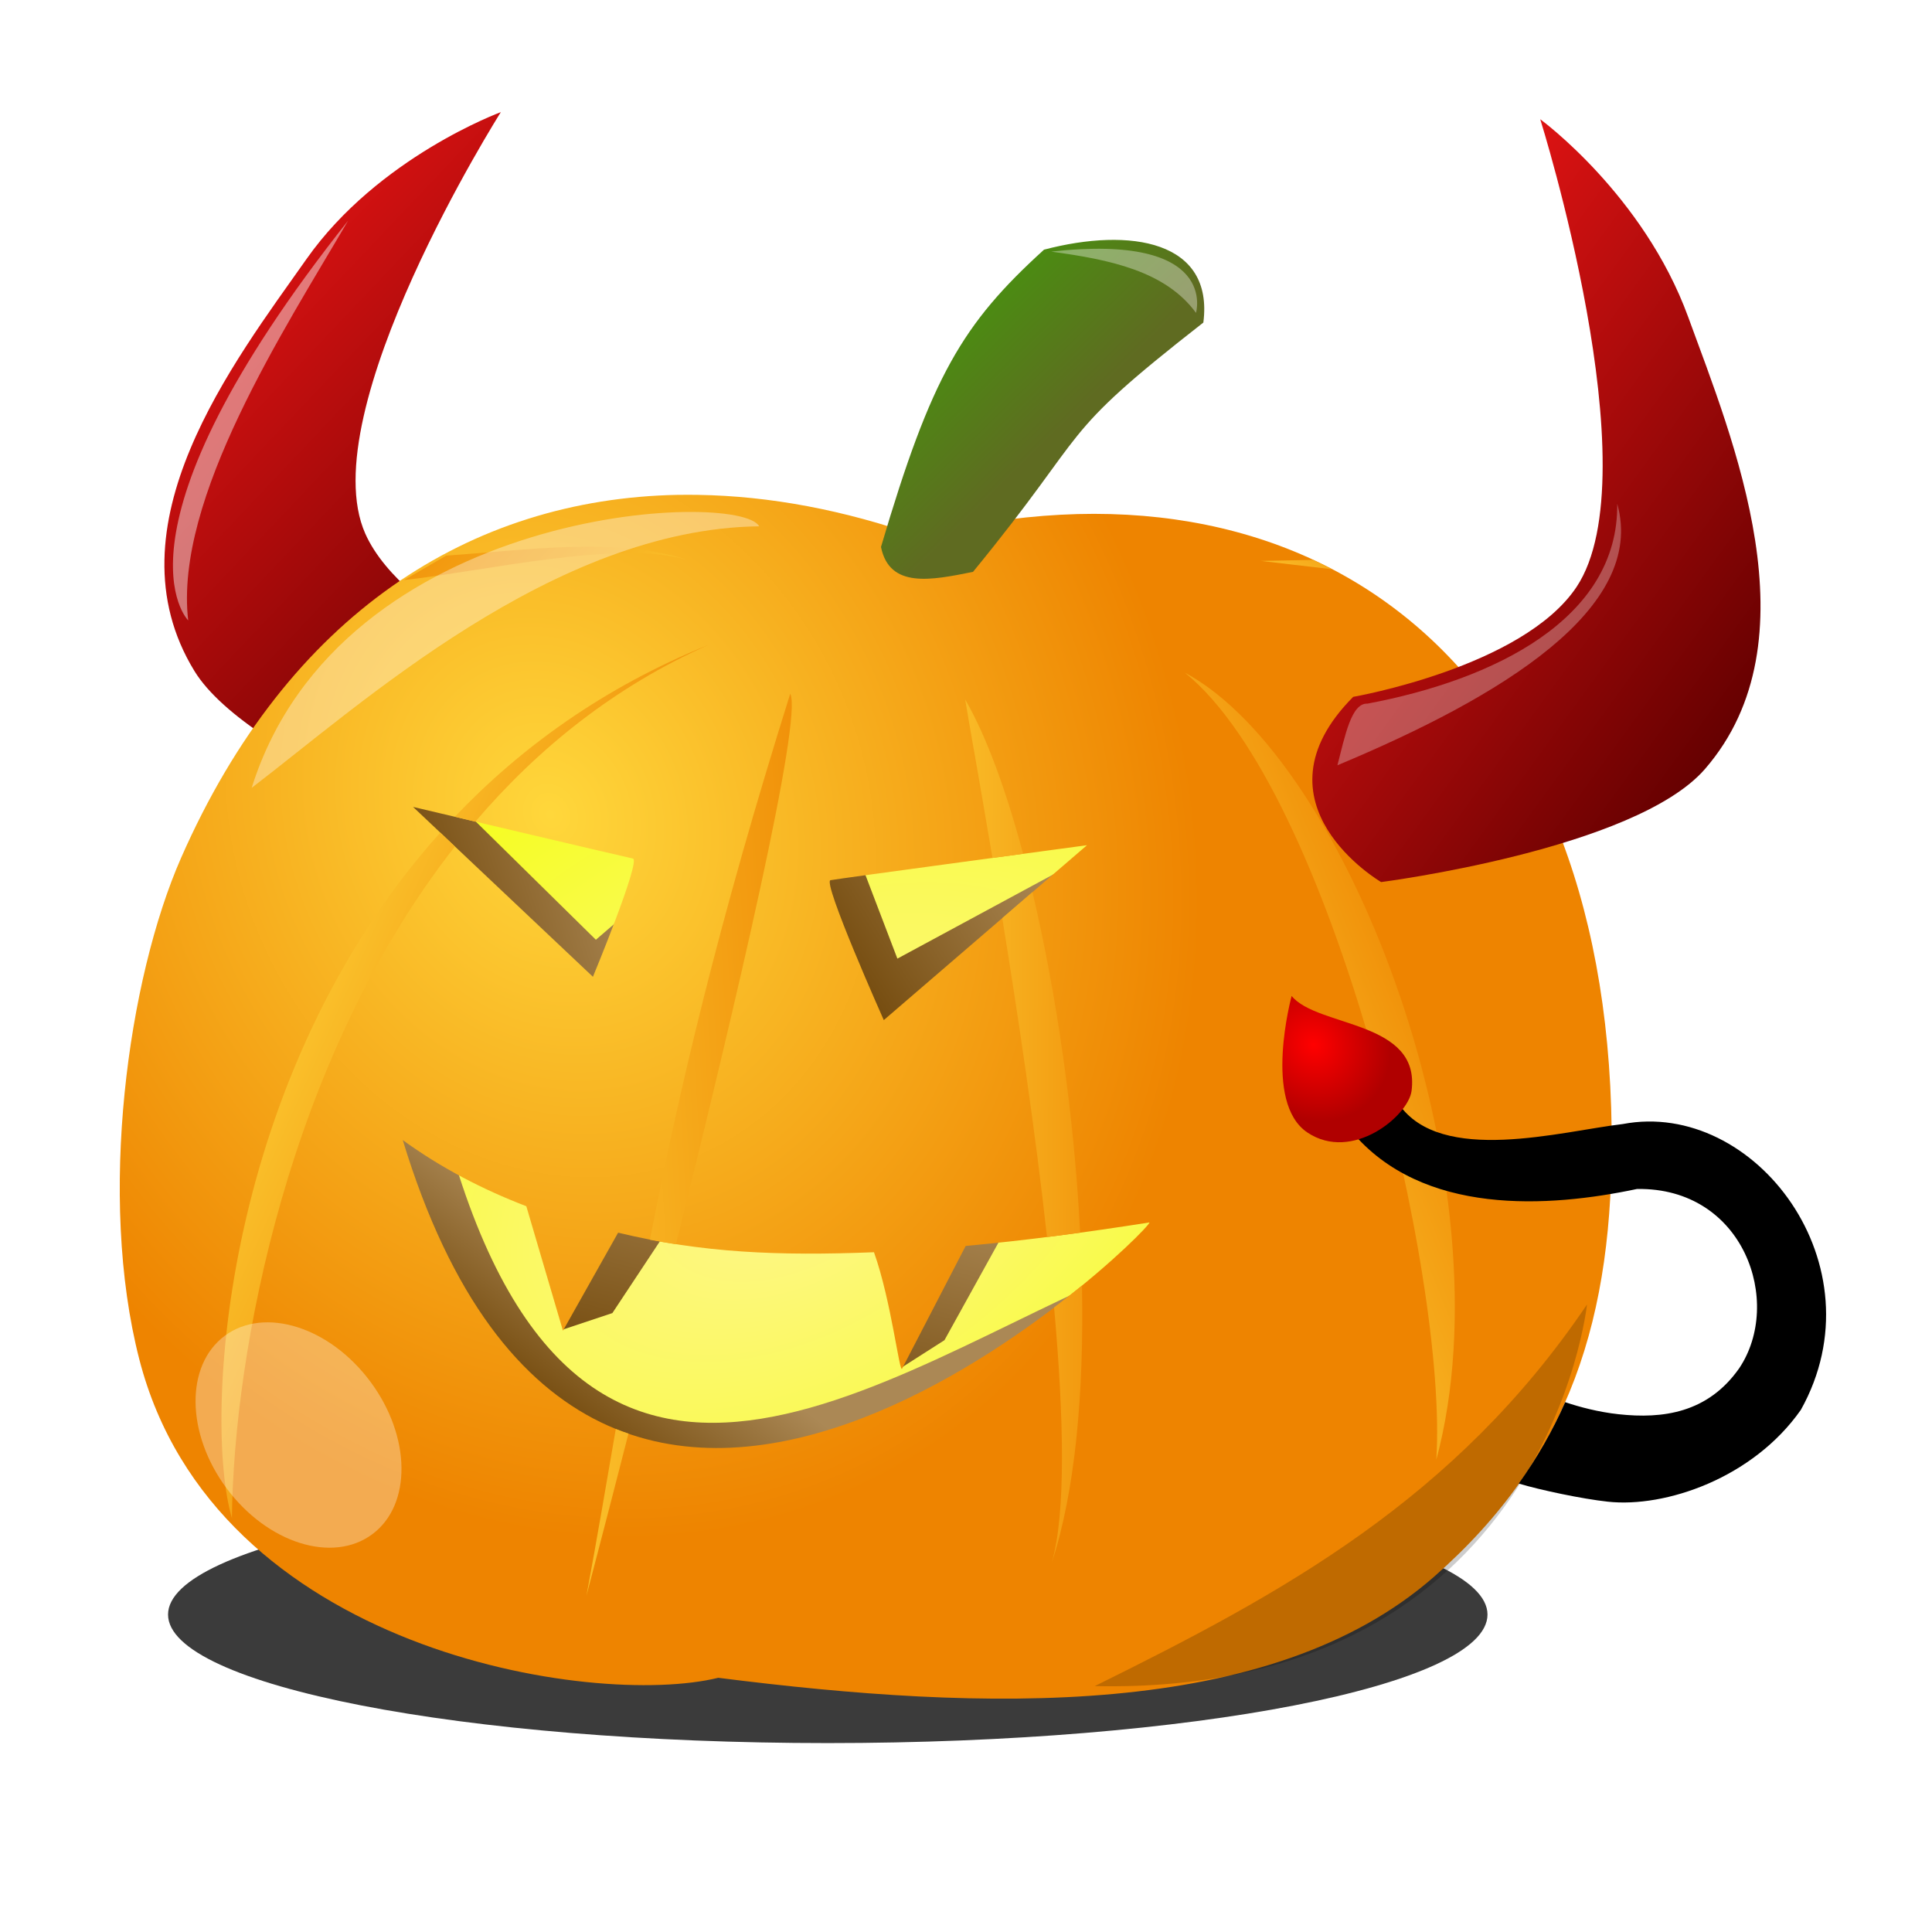 <?xml version="1.0" encoding="UTF-8"?>
<svg version="1.1" viewBox="0 0 290 290" xmlns="http://www.w3.org/2000/svg" xmlns:xlink="http://www.w3.org/1999/xlink">
<defs>
<linearGradient id="c">
<stop stop-color="#630000" offset="0"/>
<stop stop-color="#ff1818" offset="1"/>
</linearGradient>
<linearGradient id="a">
<stop stop-color="#ffd73b" offset="0"/>
<stop stop-color="#ee8400" offset="1"/>
</linearGradient>
<filter id="z" x="-.047" y="-.299" width="1.094" height="1.598" color-interpolation-filters="sRGB">
<feGaussianBlur stdDeviation="0.677"/>
</filter>
<filter id="y" x="-.292" y="-.294" width="1.583" height="1.589" color-interpolation-filters="sRGB">
<feGaussianBlur stdDeviation="3.755"/>
</filter>
<filter id="x" x="-.13" y="-.168" width="1.26" height="1.335" color-interpolation-filters="sRGB">
<feGaussianBlur stdDeviation="3.999"/>
</filter>
<filter id="w" x="-.079" y="-.145" width="1.158" height="1.291" color-interpolation-filters="sRGB">
<feGaussianBlur stdDeviation="0.392"/>
</filter>
<filter id="v" x="-.126" y="-.288" width="1.253" height="1.575" color-interpolation-filters="sRGB">
<feGaussianBlur stdDeviation="1.154"/>
</filter>
<linearGradient id="b">
<stop stop-color="#704608" offset="0"/>
<stop stop-color="#ab8855" offset="1"/>
</linearGradient>
<linearGradient id="s" x1="642" x2="552" y1="474.36" y2="400.86" gradientTransform="matrix(.838 0 0 .942 107.9 16.149)" gradientUnits="userSpaceOnUse" xlink:href="#c"/>
<linearGradient id="r" x1="581.76" x2="687.13" y1="477.95" y2="415.49" gradientTransform="matrix(-.867 -.197 -.197 .867 1064.1 163.47)" gradientUnits="userSpaceOnUse" xlink:href="#c"/>
<linearGradient id="q" x1="183.12" x2="192.25" y1="72.875" y2="55.5" gradientTransform="translate(395.9 367.81)" gradientUnits="userSpaceOnUse" xlink:href="#a"/>
<linearGradient id="p" x1="29.023" x2="37.241" y1="24.615" y2="21.311" gradientTransform="matrix(6.4 0 0 6.4 359.09 332.28)" gradientUnits="userSpaceOnUse" xlink:href="#a"/>
<linearGradient id="o" x1="22.384" x2="15.644" y1="1023.9" y2="1017.5" gradientTransform="matrix(6.4 0 0 6.4 352.34 -6101.5)" gradientUnits="userSpaceOnUse" xlink:href="#a"/>
<linearGradient id="n" x1="147.5" x2="119" y1="843.86" y2="814.86" gradientTransform="translate(395.9 -428.55)" gradientUnits="userSpaceOnUse">
<stop stop-color="#5f6b21" offset="0"/>
<stop stop-color="#39a905" offset="1"/>
</linearGradient>
<linearGradient id="m" x1="8.969" x2="17.828" y1="25.848" y2="29.798" gradientTransform="matrix(6.4 0 0 6.4 359.09 24.012)" gradientUnits="userSpaceOnUse" xlink:href="#a"/>
<linearGradient id="l" x1="14.27" x2="25.219" y1="26.721" y2="26.058" gradientTransform="matrix(6.4 0 0 6.4 359.09 24.012)" gradientUnits="userSpaceOnUse" xlink:href="#a"/>
<linearGradient id="k" x1="24.367" x2="31.867" y1="29.051" y2="29.106" gradientTransform="matrix(6.4 0 0 6.4 359.09 24.012)" gradientUnits="userSpaceOnUse" xlink:href="#a"/>
<radialGradient id="f" cx="17.36" cy="1023.9" r="17.592" gradientTransform="matrix(2.564 5.792 -4.92 2.178 5463.2 -2168.9)" gradientUnits="userSpaceOnUse" xlink:href="#a"/>
<linearGradient id="j" x1="448.84" x2="481.72" y1="180.35" y2="169.92" gradientUnits="userSpaceOnUse" xlink:href="#b"/>
<linearGradient id="i" x1="508.44" x2="539.32" y1="181.41" y2="161.79" gradientUnits="userSpaceOnUse" xlink:href="#b"/>
<linearGradient id="h" x1="470.4" x2="485.43" y1="253.54" y2="233.74" gradientUnits="userSpaceOnUse" xlink:href="#b"/>
<linearGradient id="g" x1="483.13" x2="493.56" y1="249.3" y2="208.64" gradientUnits="userSpaceOnUse" xlink:href="#b"/>
<radialGradient id="e" cx="584.64" cy="507.2" r="9.74" gradientTransform="matrix(.873 .873 -.797 .797 478.54 -410.07)" gradientUnits="userSpaceOnUse">
<stop stop-color="#f00" offset="0"/>
<stop stop-color="#b00000" offset="1"/>
</radialGradient>
<filter id="u" x="-.12" y="-.053" width="1.24" height="1.105" color-interpolation-filters="sRGB">
<feGaussianBlur stdDeviation="1.315"/>
</filter>
<filter id="t" color-interpolation-filters="sRGB">
<feGaussianBlur stdDeviation="1.164"/>
</filter>
<radialGradient id="d" cx="27.844" cy="1021.1" r="17.592" gradientTransform="matrix(2.745 4.387 -6.87 4.299 7445.6 -3989.7)" gradientUnits="userSpaceOnUse">
<stop stop-color="#fff690" offset="0"/>
<stop stop-color="#f2ff00" offset="1"/>
</radialGradient>
</defs>
<g transform="translate(0 -762.36)">
<g transform="translate(-387.5 414.62)">
<path d="m473.55 450.92s-25.417-10.068-31.213-23.063c-8.147-18.265 20.34-63.285 20.34-63.285s-18.403 6.748-29.186 22.07c-10.783 15.321-30.1 40.094-16.813 61.81 8.306 13.574 46.715 27.05 46.715 27.05s23.268-6.096 10.157-24.58z" fill="url(#r)"/>
<path transform="matrix(5.745 0 0 7.092 375.56 311.71)" d="m40.943 39.253c0 1.502-7.717 2.72-17.237 2.72-9.52 0-17.237-1.218-17.237-2.72s7.717-2.72 17.237-2.72c9.52 0 17.237 1.218 17.237 2.72z" fill-opacity=".769" fill-rule="evenodd" filter="url(#z)"/>
<path d="m488.25 423.06c-28.317 0.127-54.021 18.205-67.094 42.781-13.815 24.281-17.233 53.76-12.844 81.094 3.768 24.137 24.498 41.468 47.077 48.087 13.181 4.195 27.412 5.824 41.041 3.686 30.869 3.422 64.117 6.837 93.101-6.679 22.862-11.528 37.399-36.403 38.465-61.742 2.146-31.026-3.791-65.755-27.933-87.29-19.927-17.884-49.474-20.451-74.594-13.688-11.895-4.174-24.504-6.676-37.219-6.25z" color="#000000" fill="url(#d)"/>
<path transform="translate(0 308.27)" d="m454.67 158.61 22.274 21.92 6.364-5.48-6.718 13.965-30.582-29.875z" fill="url(#j)"/>
<path transform="translate(0 308.27)" d="m516.19 167.63 6.01 15.733 33.057-17.854-36.239 31.82-10.076-28.638z" fill="url(#i)"/>
<path transform="translate(0 308.27)" d="m454.85 210.76c20.714 73.783 68.819 31.539 106.77 17.324l-43.134 35.002c-25.575-1.144-45.943-8.653-67.529-14.672l-5.303-43.487z" fill="url(#h)"/>
<path transform="translate(0 308.27)" d="m472.17 233.74-0.177 5.303 7.425-2.475 8.662-13.081 36.416 2.298-1.591 18.915 6.364-4.066 10.076-18.208-65.231-3.535z" fill="url(#g)"/>
<path transform="translate(0 308.27)" d="m489.22 113.75c-31.082 0.596-58.426 17.852-74.531 54.469-7.991 18.169-12.545 50.937-6.281 75.281 11.277 43.828 68.206 52.412 86.906 47.812 39.716 5.045 82.8 6.482 107.5-15.219 20.4-17.92 26.94-38.97 26.6-67.09-0.86-70.69-45.61-103.6-103.91-89-11.3-3.975-22.475-6.086-33.25-6.25-1.01-0.015-2.029-0.019-3.031 0zm-39.72 46.84s31.75 7.5 33 7.75-6 17.75-6 17.75l-27-25.5zm101.16 5.75-30.5 26.25s-9.25-20.75-8-21 38.5-5.25 38.5-5.25zm-102.72 44.25c5.777 4.189 12.003 7.424 18.562 9.938l5.5 18.688 8.281-14.719c12.598 3.046 24.118 3.503 38.406 2.938 2.616 7.369 3.822 18.262 4.219 17.469l9.54-18.41c9.03-0.833 18.268-2.06 27.594-3.531-0.136 1.628-83.118 82.922-112.09-12.375z" color="#000000" fill="url(#f)"/>
<path transform="translate(0 308.27)" d="m506.12 143.59c-10.8 34.345-16.71 59.598-21.062 81.969 1.307 0.254 2.607 0.485 3.906 0.688 9.063-36.449 19.034-78.9 17.156-82.656zm-26.188 110.38c-1.421 8.249-2.817 16.469-4.406 25.031 0 0 2.667-10.112 6.312-24.344-0.641-0.221-1.271-0.429-1.906-0.688z" color="#000000" fill="url(#l)"/>
<path transform="translate(0 308.27)" d="m493.81 136.28c-15.622 6.329-28.109 15.353-38.031 25.781 0.962 0.227 1.797 0.451 3.062 0.75 9.36-10.967 20.875-20.266 34.969-26.531zm-40.219 28.156c-32.633 36.373-35.638 87.998-31.281 102.91 0.268-24.944 8.416-68.88 33.469-100.81l-2.188-2.094z" color="#000000" fill="url(#m)"/>
<path transform="translate(0 308.27)" d="m532.38 144.47c0.512 3.23 2.143 12.163 4.094 23.781 2.164-0.292 2.851-0.39 4.594-0.625-2.574-9.652-5.553-17.742-8.688-23.156zm10.094 28.906-4.531 3.906c2.352 14.505 4.93 31.695 6.719 47.875 1.65-0.207 3.309-0.429 4.969-0.656-0.884-17.55-3.539-35.832-7.156-51.125zm7.438 59.062c-1.293 1.058-2.698 2.148-4.188 3.281 1.479 16.568 1.784 30.896-0.344 38.281 3.526-10.683 4.842-25.552 4.531-41.562z" color="#000000" fill="url(#k)"/>
<path d="m519.74 429.84c7.545-25.606 12.221-33.501 24.47-44.624 13.04-3.427 25.494-1.287 23.917 10.941-22.558 17.618-16.346 15.167-34.573 37.421-6.273 1.268-12.547 2.536-13.814-3.738z" color="#000000" fill="url(#n)"/>
<path d="m490.73 431.81c-10.54-3.544-24.159-1.497-36.26-0.666l-6.321 3.66c11.868-1.283 32.481-6.133 42.58-2.994z" color="#000000" fill="url(#o)"/>
<path d="m565.35 448.71c21.981 17.712 39.521 90.721 37.746 118.13 11.108-41.271-13.074-104.92-37.746-118.13z" color="#000000" fill="url(#p)"/>
<path transform="matrix(6.4 0 0 6.4 355.09 330.78)" d="m10.967 21.128c2.55-1.947 7.086-6.078 11.903-6.134-0.459-0.856-9.82-0.503-11.903 6.134z" color="#000000" fill="#fff" fill-opacity=".348" filter="url(#w)"/>
<path transform="matrix(.803 -.596 .659 .887 284.41 421.58)" d="m47.73 182.64c0 9.275-6.015 16.794-13.435 16.794-7.42 0-13.435-7.519-13.435-16.794 0-9.275 6.015-16.794 13.435-16.794 7.42 0 13.435 7.519 13.435 16.794z" fill="#fff" fill-opacity=".317" filter="url(#y)"/>
<path d="m551.82 600.83c28.242-13.948 54.147-28.049 73.893-57.276 0 0-6.187 58.69-73.893 57.276z" fill-opacity=".196" filter="url(#x)"/>
<path d="m584.59 431.78-7.812 0.156 10.656 1.25c-0.937-0.489-1.882-0.96-2.844-1.406z" fill="url(#q)"/>
<path d="m545.28 385.51c8.784 1.187 17.138 2.898 21.744 9.192 0 0 3.535-12.021-21.744-9.192z" fill="#fff" fill-opacity=".357" filter="url(#v)"/>
<path d="m590.62 452.34s25.473-4.423 33.522-16.492c11.314-16.963-5.447-70.208-5.447-70.208s15.504 11.309 22.208 29.685c6.704 18.377 19.275 48.533 2.514 67.852-10.477 12.076-48.607 16.963-48.607 16.963s-20.113-11.78-4.19-27.8z" fill="url(#s)"/>
<path transform="translate(0 308.27)" d="m597.47 205.19-3.344 1.062-3.812 2.969c10.652 12.836 29.726 11.508 42.906 8.719 16.086-0.262 21.959 17.042 15.344 26.906-4.716 6.724-11.462 7.624-18.094 6.906-3.054-0.331-5.9-1.093-8.031-1.812-1.877 4.257-4.196 8.315-6.969 12.219 3.244 0.974 9.502 2.299 13.375 2.719 8.633 0.935 21.772-3.52 28.969-13.781 12.095-21.67-6.909-46.669-26.719-42.906-9.195 1.073-27.313 6.197-33.625-3z" color="#000000" style="block-progression:tb;text-indent:0;text-transform:none"/>
<path d="m581.38 497.24s-4.375 16 2.375 20.5 15.143-2.523 15.625-6.25c1.375-10.625-14.125-9.5-18-14.25z" fill="url(#e)"/>
<path transform="translate(0 308.27)" d="m439.75 72.594c-9.502 16.249-26.133 41.717-24 60 0 0-13.25-13 24-60z" fill="#fff" fill-opacity=".444" filter="url(#u)"/>
<path d="m588.25 462.61c1.133-4.367 2.085-9.368 4.5-9.25 18.939-3.558 37.728-12.692 37.5-30 4.431 15.73-17.429 28.991-42 39.25z" fill="#fff" fill-opacity=".296" filter="url(#t)"/>
</g>
</g>
</svg>

